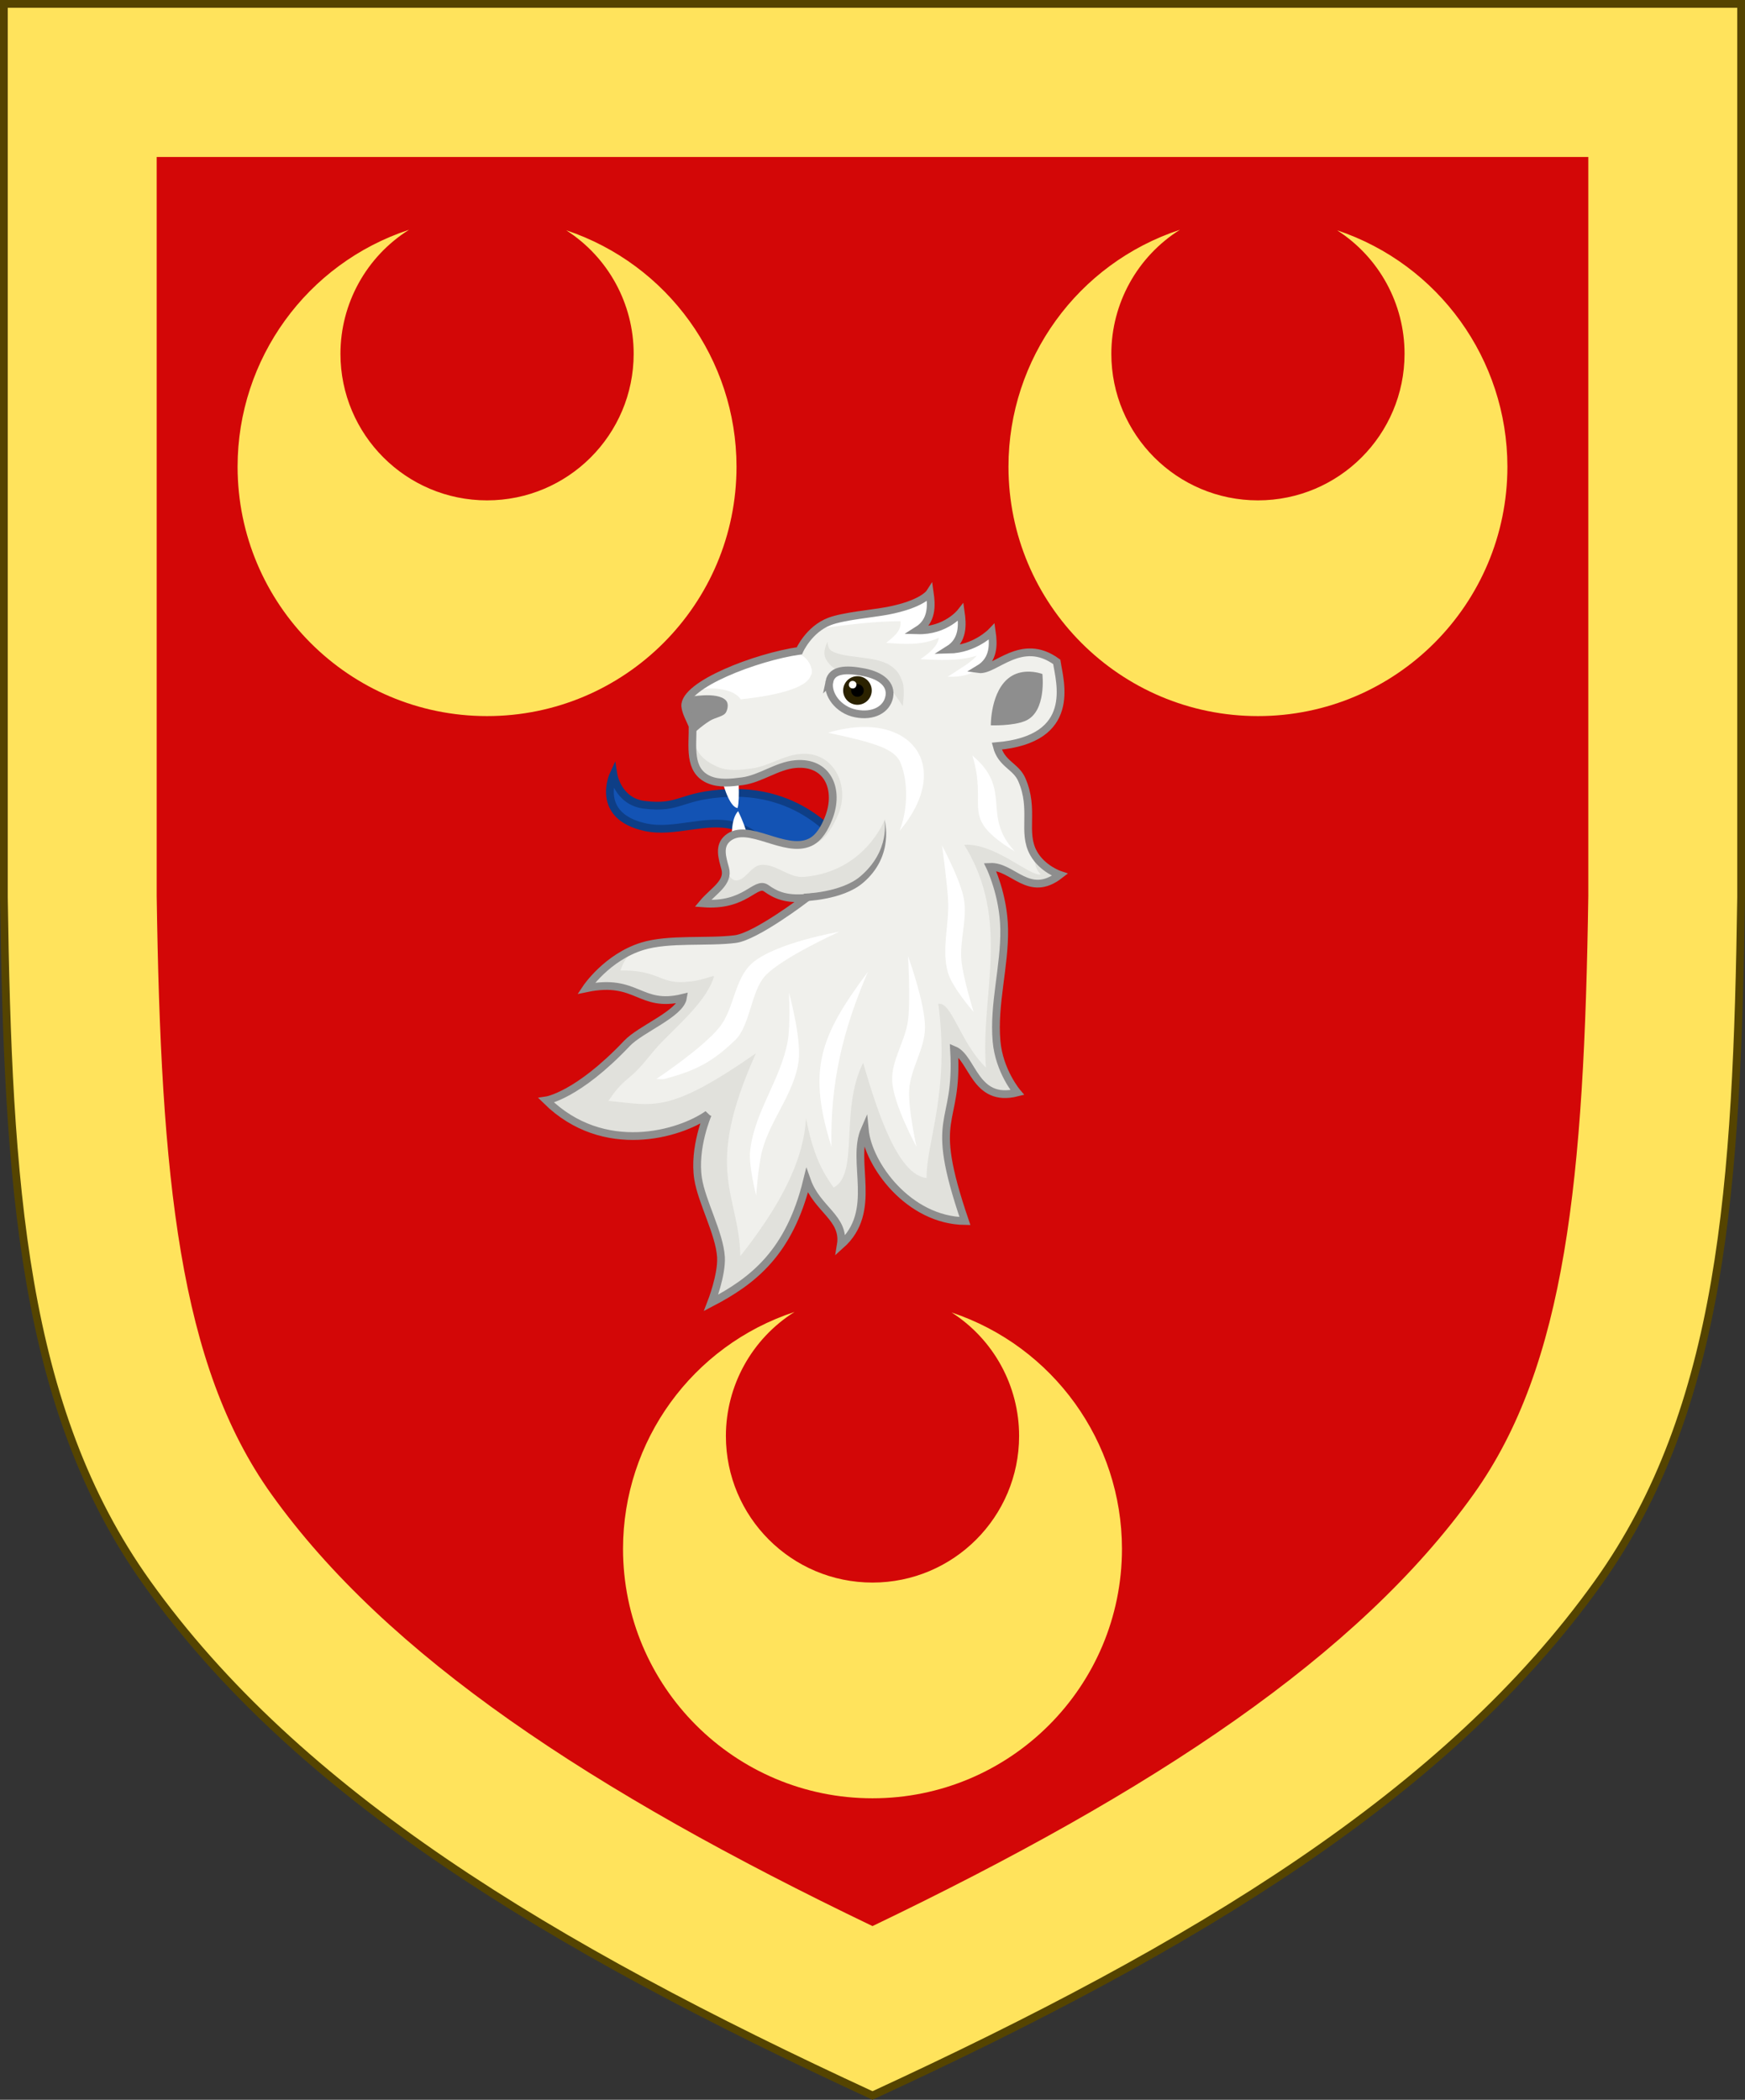 <?xml version="1.0" encoding="UTF-8" standalone="no"?>
<!-- Created with Inkscape (http://www.inkscape.org/) -->

<svg
   xmlns:dc="http://purl.org/dc/elements/1.1/"
   xmlns:cc="http://creativecommons.org/ns#"
   xmlns:rdf="http://www.w3.org/1999/02/22-rdf-syntax-ns#"
   xmlns:svg="http://www.w3.org/2000/svg"
   xmlns="http://www.w3.org/2000/svg"
   xmlns:sodipodi="http://sodipodi.sourceforge.net/DTD/sodipodi-0.dtd"
   xmlns:inkscape="http://www.inkscape.org/namespaces/inkscape"
   width="450"
   height="541.375"
   id="svg2"
   version="1.1"
   inkscape:version="0.92.2 5c3e80d, 2017-08-06"
   sodipodi:docname="Arms of Tytler of Woodhouselee.svg"
   inkscape:export-filename="/Users/Soda/Desktop/UK of the GB and NI.png"
   inkscape:export-xdpi="143.23364"
   inkscape:export-ydpi="143.23364">
  <rect width="100%" height="100%" fill="#333333" stroke="none"/>
  <defs
     id="defs4" />
  <sodipodi:namedview
     id="base"
     pagecolor="#ffffff"
     bordercolor="#666666"
     borderopacity="1.0"
     inkscape:pageopacity="0.0"
     inkscape:pageshadow="2"
     inkscape:zoom="1.0676508"
     inkscape:cx="225"
     inkscape:cy="270.68774"
     inkscape:document-units="px"
     inkscape:current-layer="layer1"
     showgrid="false"
     inkscape:window-width="1440"
     inkscape:window-height="791"
     inkscape:window-x="0"
     inkscape:window-y="1"
     inkscape:window-maximized="1"
     showguides="true"
     inkscape:guide-bbox="true"
     inkscape:object-nodes="false"
     inkscape:snap-nodes="false"
     inkscape:snap-page="true"
     inkscape:snap-bbox="false"
     inkscape:snap-grids="false"
     inkscape:snap-to-guides="false"
     fit-margin-top="0"
     fit-margin-left="0"
     fit-margin-right="0"
     fit-margin-bottom="0">
    <inkscape:grid
       type="xygrid"
       id="grid14322"
       empspacing="5"
       visible="true"
       enabled="true"
       snapvisiblegridlinesonly="true"
       originx="0"
       originy="-0.001" />
  </sodipodi:namedview>
  <g
     inkscape:label="Layer"
     inkscape:groupmode="layer"
     id="layer1"
     transform="translate(588.048,126.626)"
     style="display:inline">
    <g
       id="g34921"
       style="fill:#ffeb51;fill-opacity:1;stroke:#806600;stroke-width:1.5;stroke-miterlimit:4;stroke-dasharray:none"
       transform="translate(0,-7.906)">
      <g
         transform="translate(0,-1)"
         id="g28316"
         style="fill:#ffeb51;fill-opacity:1;stroke:#806600;stroke-width:1.5;stroke-miterlimit:4;stroke-dasharray:none" />
      <g
         transform="translate(0,-1)"
         id="g28303"
         style="fill:#ffeb51;fill-opacity:1;stroke:#806600;stroke-width:1.5;stroke-miterlimit:4;stroke-dasharray:none" />
    </g>
    <g
       id="g6659"
       transform="translate(0,-0.027)">
      <g
         transform="translate(0,10.802)"
         id="g6663" />
    </g>
    <g
       style="stroke-width:0.888;stroke-miterlimit:4;stroke-dasharray:none"
       id="g11618-9-0-2"
       transform="matrix(1.127,0,0,1.127,186.794,233.424)" />
    <g
       id="g6663-8"
       transform="matrix(1.145,0,0,1.145,1430.151,21.315)"
       style="stroke-width:1.31;stroke-miterlimit:4;stroke-dasharray:none" />
    <g
       style="stroke-width:0.772;stroke-miterlimit:4;stroke-dasharray:none"
       id="g11618-9-0-2-0"
       transform="matrix(1.295,0,0,1.295,121.073,160.443)" />
    <g
       style="stroke-width:0.87;stroke-miterlimit:4;stroke-dasharray:none"
       id="g13998"
       transform="matrix(1.149,0,0,1.149,-93.647,-107.877)" />
    <g
       style="stroke-width:0.772;stroke-miterlimit:4;stroke-dasharray:none"
       id="g11618-9-0-2-0-2"
       transform="matrix(1.295,0,0,1.295,-126.892,-684.592)" />
    <g
       style="stroke-width:0.87;stroke-miterlimit:4;stroke-dasharray:none"
       id="g13998-3"
       transform="matrix(1.149,0,0,1.149,-341.611,-952.912)" />
    <g
       style="stroke-width:0.888;stroke-miterlimit:4;stroke-dasharray:none"
       id="g11618-9-0-2-9"
       transform="matrix(0.169,0,0,0.178,1533.593,564.701)" />
    <g
       id="g13998-5"
       transform="matrix(0.15,0,0,0.158,1505.556,527.839)" />
    <g
       style="display:inline;stroke-width:1;stroke-miterlimit:4;stroke-dasharray:none"
       id="g16963-90-4"
       transform="matrix(0.12,-0.095,0.09,0.126,1666.233,675.448)" />
    <g
       transform="translate(-2.104,-2.071)"
       style="display:inline"
       id="g16914">
      <g
         id="g8663">
        <g
           id="g5592">
          <g
             id="g11832">
            <g
               id="g4499">
              <g
                 transform="translate(0,22.952)"
                 id="g4484" />
              <g
                 transform="matrix(1,0,0,0.994,0,0.129)"
                 id="g7104" />
            </g>
          </g>
        </g>
      </g>
    </g>
    <g
       style="fill:#ffeb51;fill-opacity:1;stroke:#806600;stroke-width:1.5;stroke-miterlimit:4;stroke-dasharray:none"
       id="g28316-0"
       transform="matrix(0.824,0,0,0.824,-63.735,9.906)" />
    <g
       style="fill:#ffeb51;fill-opacity:1;stroke:#806600;stroke-width:1.5;stroke-miterlimit:4;stroke-dasharray:none"
       id="g28303-4"
       transform="matrix(0.824,0,0,0.824,-63.735,9.906)" />
    <g
       id="g6663-3"
       transform="matrix(0.824,0,0,0.824,-63.735,26.131)" />
    <g
       id="g1270"
       transform="matrix(0.809,0,0,0.809,-858.169,-232.778)"
       style="fill:#444444;fill-opacity:1;stroke-width:1.236;stroke-miterlimit:4;stroke-dasharray:none" />
    <path
       sodipodi:nodetypes="scccccscs"
       d="m -175.953,281.505 c 32.24,-45.131 35.83,-102.85 36.905,-176.814 v -230.318 h -224 -224 v 230.318 c 1.075,73.964 4.664,131.682 36.905,176.814 38.837,54.365 103.537,93.598 187.095,132.143 83.558,-38.545 148.258,-77.777 187.095,-132.143 z"
       style="display:inline;fill:#ffe35c;fill-opacity:1;stroke:none;stroke-width:2;stroke-miterlimit:4;stroke-dasharray:none;stroke-opacity:1"
       id="path970"
       inkscape:connector-curvature="0" />
    <path
       inkscape:connector-curvature="0"
       id="path968"
       style="display:inline;fill:none;stroke:#554400;stroke-width:2;stroke-miterlimit:4;stroke-dasharray:none;stroke-opacity:1"
       d="m -175.953,281.505 c 32.24,-45.131 35.83,-102.85 36.905,-176.814 v -230.318 h -224 -224 v 230.318 c 1.075,73.964 4.664,131.682 36.905,176.814 38.837,54.365 103.537,93.598 187.095,132.143 83.558,-38.545 148.258,-77.777 187.095,-132.143 z"
       sodipodi:nodetypes="scccccscs" />
    <path
       style="display:inline;fill:#d30707;fill-opacity:1;stroke:none;stroke-width:2;stroke-miterlimit:4;stroke-dasharray:none;stroke-opacity:1"
       d="M -547.643,-86.148 V 104.289 c 1.065,72.888 5.775,121.012 29.562,154.311 h 0.002 c 29.77,41.673 82.425,76.521 155.029,111.375 72.605,-34.854 125.261,-69.702 155.031,-111.375 23.788,-33.299 28.497,-81.423 29.562,-154.311 V -86.148 h -184.594 z"
       id="path952"
       inkscape:connector-curvature="0" />
    <g
       id="g3128"
       transform="matrix(0.82,0,0,0.82,-65.349,21.931)">
      <path
         inkscape:connector-curvature="0"
         id="path2949"
         d="m -508.798,-108.923 c -32.156,10.586 -53.895,40.605 -53.922,74.459 1.9e-4,43.329 35.126,78.455 78.455,78.455 43.329,-1.93e-4 78.455,-35.126 78.455,-78.455 -0.044,-33.702 -21.608,-63.611 -53.57,-74.301 13.224,8.478 21.222,23.106 21.223,38.814 10e-4,25.466 -20.642,46.11 -46.107,46.111 -25.466,-0.001 -46.109,-20.646 -46.107,-46.111 0.023,-15.833 8.168,-30.548 21.574,-38.973 z m 242.434,0 c -32.156,10.586 -53.895,40.605 -53.922,74.459 1.9e-4,43.329 35.126,78.455 78.455,78.455 43.329,-1.93e-4 78.455,-35.126 78.455,-78.455 -0.044,-33.702 -21.608,-63.611 -53.57,-74.301 13.224,8.478 21.222,23.106 21.223,38.814 0.001,25.466 -20.642,46.11 -46.107,46.111 -25.466,-0.001 -46.109,-20.646 -46.107,-46.111 0.023,-15.833 8.168,-30.548 21.574,-38.973 z m -121.217,340.27 c -32.156,10.586 -53.895,40.605 -53.922,74.459 -8.8e-4,43.33 35.125,78.457 78.455,78.457 43.33,-2e-4 78.456,-35.127 78.455,-78.457 -0.045,-33.702 -21.609,-63.609 -53.57,-74.299 13.224,8.478 21.222,23.106 21.223,38.814 0.001,25.466 -20.642,46.11 -46.107,46.111 -25.466,-10e-4 -46.109,-20.646 -46.107,-46.111 0.022,-15.834 8.168,-30.549 21.574,-38.975 z"
         style="display:inline;fill:#ffe35c;fill-opacity:1;stroke:none;stroke-width:2;stroke-miterlimit:4;stroke-dasharray:none"
         sodipodi:nodetypes="cccccsccccccccsccccccccsccc" />
    </g>
    <g
       transform="matrix(1.144,0,0,1.144,539.707,115.966)"
       id="g1149"
       style="display:inline;stroke-width:1.748;stroke-miterlimit:4;stroke-dasharray:none">
      <path
         sodipodi:nodetypes="csscsscc"
         inkscape:connector-curvature="0"
         id="path1123"
         d="m -795.349,-20.822 c 0,0 -8.224,-13.285 -26.276,-12.506 -10.91,0.471 -10.737,3.688 -18.949,2.653 -5.993,-0.756 -6.948,-6.822 -6.948,-6.822 0,0 -4.33,9.363 7.201,11.875 6.489,1.413 13.388,-1.981 19.833,-0.379 7.2,1.79 10.99,9.222 10.99,9.222 z"
         style="fill:#1353b4;fill-opacity:1;stroke:#0e3e86;stroke-width:1.748;stroke-linecap:butt;stroke-linejoin:miter;stroke-miterlimit:4;stroke-dasharray:none;stroke-opacity:1" />
      <path
         inkscape:connector-curvature="0"
         style="display:inline;fill:#ffffff;stroke:none;stroke-width:1.748;stroke-miterlimit:4;stroke-dasharray:none"
         d="m -824.06,-41.281 c 1.257,7.927 3.209,11.291 4.537,11.328 0.578,-2.335 0.048,-7.438 0.072,-11.157 l -4.609,-0.17 1.6e-4,-1.3e-4 z"
         id="path1125"
         sodipodi:nodetypes="cccccc" />
      <path
         sodipodi:nodetypes="cccccc"
         id="path1127"
         d="m -820.229,-17.06 c -1.25,-7.928 -0.358,-10.942 0.822,-12.174 2.29,4.65 2.34,7.061 3.509,10.591 l -4.331,1.583 1.9e-4,7.4e-5 z"
         style="display:inline;fill:#ffffff;stroke:none;stroke-width:1.748;stroke-miterlimit:4;stroke-dasharray:none"
         inkscape:connector-curvature="0" />
      <path
         sodipodi:nodetypes="csssssscccsscccccccscscssccssccsccsscccccccssc"
         inkscape:connector-curvature="0"
         id="path1129"
         d="m -826.251,39.086 c -6.224,4.415 -23.455,9.637 -36.405,-3.138 0,0 6.979,-1.01 18.203,-12.867 3.066,-3.24 11.999,-6.626 12.604,-10.254 -9.816,2.417 -10.255,-4.564 -21.822,-2.146 0,0 4.64,-6.998 12.7,-9.48 5.926,-1.825 14.778,-0.813 20.928,-1.61 4.649,-0.602 15.617,-8.94 16.098,-9.301 -4.813,0.466 -7.131,-0.731 -9.122,-2.146 -2.461,-1.749 -4.615,4.2 -14.31,3.399 2.36,-2.824 5.941,-4.631 5.049,-7.867 -0.674,-2.445 -1.512,-5.055 0.551,-6.799 4.503,-3.806 12.806,3.568 18.559,0.919 2.103,-0.968 3.38,-3.357 4.226,-5.512 2.465,-6.277 -0.104,-12.8 -7.534,-12.127 -4.167,0.377 -7.796,3.309 -11.944,3.859 -2.492,0.331 -5.229,0.638 -7.534,-0.367 -4.722,-2.06 -3.59,-7.581 -3.675,-12.127 -0.603,-1.47 -1.49,-2.94 -1.654,-4.41 -0.308,-4.844 15.963,-11.094 25.725,-12.495 0,0 2.105,-4.823 6.799,-6.615 3.152,-1.203 9.731,-1.762 13.046,-2.389 7.93,-1.5 9.555,-4.042 9.555,-4.042 0.399,2.783 0.591,6.337 -2.755,8.431 6.411,0.183 9.74,-4.064 9.74,-4.064 0.399,2.783 0.591,6.337 -2.755,8.431 6.011,-0.118 9.74,-4.064 9.74,-4.064 0.399,2.783 0.591,6.337 -2.94,8.452 3.617,0.509 9.611,-7.498 17.593,-1.641 0.677,4.518 4.786,17.417 -13.523,18.996 1.07,4.095 4.286,4.452 5.634,7.53 2.982,6.807 -0.016,11.833 2.683,16.635 1.983,3.528 5.903,4.83 5.903,4.83 -7.001,5.447 -10.581,-2.047 -15.741,-1.789 0,0 3.063,6.293 3.19,14.017 0.14,8.449 -2.458,16.873 -1.719,25.291 0.593,6.753 4.665,11.54 4.665,11.54 -9.622,2.438 -9.992,-7.798 -14.241,-9.576 1.026,17.961 -6.087,13.553 2.455,38.55 -12.645,-0.154 -21.841,-12.647 -22.59,-20.625 -3.199,7.285 3.174,18.397 -5.402,26.027 1.013,-6.109 -5.314,-7.979 -7.612,-14.487 -3.976,16.185 -12.138,22.56 -21.608,27.501 0,0 2.453,-6.29 2.21,-10.313 -0.321,-5.298 -4.343,-12.434 -5.156,-17.679 -1.079,-6.959 2.182,-14.472 2.182,-14.472 z"
         style="fill:#e1e1dc;fill-opacity:1;stroke:none;stroke-width:1.748;stroke-linecap:butt;stroke-linejoin:miter;stroke-miterlimit:4;stroke-dasharray:none;stroke-opacity:1" />
      <path
         id="path1131"
         d="m -776.207,-78.433 c 0,0 -1.626,2.541 -9.557,4.041 -3.315,0.627 -9.893,1.185 -13.045,2.389 -4.694,1.792 -6.799,6.615 -6.799,6.615 -9.762,1.401 -26.033,7.652 -25.725,12.496 0.164,1.47 1.049,2.94 1.652,4.41 0.085,4.546 0.954,7.21 5.676,9.27 2.305,1.005 5.041,0.698 7.533,0.367 4.148,-0.55 6.921,-2.91 11.088,-3.287 7.43,-0.673 11.141,6.992 8.676,13.27 -0.846,2.155 -2.694,5.688 -4.797,6.656 -5.753,2.649 -15.771,-4.724 -20.273,-0.918 -2.063,1.744 -1.224,4.354 -0.551,6.799 0,0 1.04,2.47 2.17,2.668 2.2,0.386 3.533,-3.144 5.746,-3.447 3.345,-0.459 6.4,2.95 9.766,2.682 13.879,-1.106 18.311,-12.977 18.311,-12.977 0,0 1.907,7.618 -5.178,13.613 -4.507,3.814 -12.727,4.035 -12.727,4.035 -0.187,0.401 -11.156,8.74 -15.805,9.342 -6.149,0.797 -15.002,-0.216 -20.928,1.609 -3.632,1.823 -4.315,3.646 -4.969,5.469 7.959,-0.154 8.953,2.687 13.6,2.619 4.911,-0.071 7.016,-1.654 7.5,-1.258 -1.548,5.119 -7.159,10.108 -11.467,14.447 -3.069,3.092 -4.633,5.854 -7.416,8.098 -3.307,2.666 -4.203,4.602 -4.939,5.49 10.292,0.915 13.404,3.1 33.262,-10.732 -11.996,26.659 -3.849,31.349 -3.506,45.703 8.159,-10.37 14.229,-20.741 14.805,-31.111 1.601,8.532 3.871,12.386 6.223,15.662 5.828,-3.049 1.312,-17.541 6.65,-28.105 3.397,11.722 7.959,25.288 14.303,25.959 -0.086,-8.048 5.29,-19.38 2.646,-39.262 3.037,-0.481 4.873,8.618 10.727,14.375 -1.286,-16.448 5.743,-33.048 -4.891,-50.215 6.982,-0.419 14.862,7.239 17.248,6.668 -1.017,-1.1 -1.29,-1.735 -1.592,-4.734 -2.699,-4.802 0.298,-9.828 -2.684,-16.635 -1.349,-3.079 -4.563,-3.436 -5.633,-7.531 18.309,-1.579 14.199,-14.478 13.521,-18.996 -7.982,-5.858 -13.975,2.15 -17.592,1.641 3.531,-2.115 3.339,-5.669 2.939,-8.451 0,0 -3.729,3.946 -9.74,4.064 3.346,-2.093 3.153,-5.649 2.754,-8.432 0,0 -3.329,4.247 -9.74,4.064 3.346,-2.093 3.155,-5.647 2.756,-8.43 z m -23.06,11.012 c 0,0 0.043,1.515 0.846,2.02 2.871,1.804 9.804,1.061 13.227,3.279 1.561,1.011 2.285,2.096 2.881,3.91 0.549,1.67 0,5.299 0,5.299 0,0 -2.535,-4.156 -4.471,-5.424 -3.178,-2.082 -7.779,-0.815 -10.875,-3.027 -1.07,-0.765 -2.179,-1.931 -2.297,-3.279 -0.11,-1.255 0.689,-2.777 0.689,-2.777 z"
         style="fill:#f0f0ec;fill-opacity:1;stroke:none;stroke-width:1.748;stroke-linecap:butt;stroke-linejoin:miter;stroke-miterlimit:4;stroke-dasharray:none;stroke-opacity:1"
         inkscape:connector-curvature="0"
         sodipodi:nodetypes="csscccsssccccscccsccccsccsccccccccccccscccccccccccccsccc" />
      <path
         style="color:#000000;font-style:normal;font-variant:normal;font-weight:normal;font-stretch:normal;font-size:medium;line-height:normal;font-family:sans-serif;font-variant-ligatures:normal;font-variant-position:normal;font-variant-caps:normal;font-variant-numeric:normal;font-variant-alternates:normal;font-feature-settings:normal;text-indent:0;text-align:start;text-decoration:none;text-decoration-line:none;text-decoration-style:solid;text-decoration-color:#000000;letter-spacing:normal;word-spacing:normal;text-transform:none;writing-mode:lr-tb;direction:ltr;text-orientation:mixed;dominant-baseline:auto;baseline-shift:baseline;text-anchor:start;white-space:normal;shape-padding:0;clip-rule:nonzero;display:inline;overflow:visible;visibility:visible;opacity:1;isolation:auto;mix-blend-mode:normal;color-interpolation:sRGB;color-interpolation-filters:linearRGB;solid-color:#000000;solid-opacity:1;vector-effect:none;fill:#8e8e8e;fill-opacity:1;fill-rule:nonzero;stroke:none;stroke-width:1.748;stroke-linecap:butt;stroke-linejoin:miter;stroke-miterlimit:4;stroke-dasharray:none;stroke-dashoffset:0;stroke-opacity:1;color-rendering:auto;image-rendering:auto;shape-rendering:auto;text-rendering:auto;enable-background:accumulate"
         d="m -166.291,65.949 c -1.172,0.047 -2.486,0.337 -3.693,1.15 -4.507,3.037 -4.418,10.943 -4.418,10.943 0,0 4.994,0.189 7.797,-1.01 4.841,-2.071 3.824,-10.561 3.824,-10.561 0,0 -1.556,-0.601 -3.51,-0.523 z m -72.824,5.33 c -1.903,0.08 -3.564,0.424 -3.564,0.424 -1.154,2.204 -0.852,4.01 0.752,5.82 l 0.432,2.467 c 0,0 1.64,-1.645 3.752,-2.965 1.241,-0.776 3.13,-0.957 3.648,-1.92 0.421,-0.782 0.6,-2.008 0,-2.662 -0.971,-1.058 -3.117,-1.244 -5.02,-1.164 z m 40.736,28.039 c 0,0 1.422,6.959 -5.469,12.791 -2.138,1.809 -5.324,2.805 -7.973,3.318 -2.649,0.514 -4.736,0.559 -4.736,0.559 l -0.014,1.689 c 0,0 2.171,-0.046 4.906,-0.576 2.735,-0.53 6.059,-1.532 8.428,-3.537 7.278,-6.159 4.857,-14.244 4.857,-14.244 z"
         transform="translate(-588.048,-126.626)"
         id="path1133"
         inkscape:connector-curvature="0" />
      <path
         inkscape:connector-curvature="0"
         sodipodi:nodetypes="cssss"
         id="path1135"
         d="m -798.848,-58.419 c -0.552,2.77 1.929,6.368 5.948,7.164 4.019,0.795 6.997,-0.949 7.548,-3.72 0.552,-2.77 -1.68,-4.774 -5.699,-5.569 -4.019,-0.795 -7.247,-0.645 -7.798,2.126 z"
         style="display:inline;fill:#ffffff;fill-opacity:1;stroke:none;stroke-width:1.748;stroke-miterlimit:4;stroke-dasharray:none;stroke-opacity:1" />
      <circle
         r="3.221"
         cy="99.136"
         cx="788.16"
         transform="matrix(-0.981,-0.195,-0.195,0.981,0,0)"
         id="circle1137"
         style="display:inline;fill:#2b2200;fill-opacity:1;stroke:none;stroke-width:1.748;stroke-miterlimit:4;stroke-dasharray:none" />
      <ellipse
         style="display:inline;fill:#000000;fill-opacity:1;stroke:none;stroke-width:1.748;stroke-miterlimit:4;stroke-dasharray:none"
         id="ellipse1139"
         transform="matrix(-0.981,-0.195,-0.195,0.981,0,0)"
         cx="788.16"
         cy="99.136"
         rx="1.424"
         ry="1.424" />
      <ellipse
         style="display:inline;fill:#ffffff;fill-opacity:1;stroke:none;stroke-width:1.748;stroke-miterlimit:4;stroke-dasharray:none"
         id="ellipse1141"
         transform="matrix(-0.981,-0.195,-0.195,0.981,0,0)"
         cx="789.47"
         cy="98.064"
         rx="0.848"
         ry="0.848" />
      <path
         id="path1143"
         transform="translate(-588.048,-126.626)"
         d="m -188.158,48.193 c 0,0 -1.626,2.541 -9.557,4.041 -3.315,0.627 -9.893,1.185 -13.045,2.389 l -2.838,1.684 c 6.622,-0.919 13.159,-1.749 18.838,-1.725 0.241,2.289 -1.637,3.519 -3.236,4.889 3.954,0.247 7.909,0.645 11.863,-1.15 -0.215,1.712 -1.852,3.295 -4.17,4.816 4.242,0.185 8.483,0.506 12.725,-0.791 -1.31,1.582 -4.178,3.164 -6.543,4.746 1.021,-0.015 4.128,0.229 6.994,-1.715 3.531,-2.115 3.339,-5.669 2.939,-8.451 0,0 -3.729,3.946 -9.74,4.064 3.346,-2.093 3.153,-5.649 2.754,-8.432 0,0 -3.329,4.247 -9.74,4.064 3.346,-2.093 3.155,-5.647 2.756,-8.43 z m -31.09,13.539 c -9.528,2.17 -17.317,5.629 -21.951,8.375 4.758,-0.913 8.976,-0.092 10.434,2.078 7.509,-0.805 14.875,-2.408 15.785,-5.41 0.878,-0.91 -0.601,-5.198 -4.268,-5.043 z m 16.096,16.682 c -2.411,0.028 -5.074,0.439 -7.932,1.295 9.545,2.07 14.752,3.416 16.193,6.494 1.441,3.078 2.278,9.47 -0.076,15.627 6.241,-7.435 6.784,-14.336 3.48,-18.691 -2.271,-2.994 -6.361,-4.787 -11.666,-4.725 z m 24.596,6.436 c 3.657,12.03 -3.287,13.725 9.584,21.635 -7.686,-8.257 -0.354,-13.891 -9.584,-21.635 z m -6.848,20.266 c 0,0 1.141,8.197 1.369,12.324 0.303,5.469 -1.568,11.184 0,16.432 1,3.348 5.752,8.764 5.752,8.764 0,0 -2.356,-7.579 -2.738,-11.502 -0.453,-4.637 1.356,-9.378 0.547,-13.967 -0.754,-4.274 -4.93,-12.051 -4.93,-12.051 z m -23.164,19.445 c 0,0 -14.413,2.483 -19.633,7.082 -4.068,3.584 -4,10.264 -7.404,14.484 -3.829,4.747 -14.16,11.586 -14.16,11.586 0,0 1.308,0.169 1.93,0 6.961,-1.89 10.557,-3.706 15.771,-8.689 3.421,-3.269 3.584,-10.977 6.76,-14.484 3.688,-4.074 16.736,-9.979 16.736,-9.979 z m 15.496,5.477 c 0,0 0.614,9.715 0,14.514 -0.598,4.678 -3.797,8.983 -3.561,13.693 0.264,5.25 5.479,14.789 5.479,14.789 0,0 -1.91,-8.554 -1.645,-12.871 0.294,-4.795 3.521,-9.162 3.561,-13.967 0.046,-5.535 -3.834,-16.158 -3.834,-16.158 z m -9.037,3.561 c -10.894,14.586 -13.655,22.088 -8.215,39.436 -0.318,-14.407 2.586,-26.368 8.215,-39.436 z m -17.801,4.654 c 0,0 0.368,7.359 -0.273,10.955 -1.542,8.639 -7.656,16.186 -8.49,24.922 -0.315,3.303 1.369,9.859 1.369,9.859 0,0 0.494,-6.839 1.369,-10.133 1.872,-7.045 7.332,-13.032 8.217,-20.268 0.627,-5.126 -2.191,-15.336 -2.191,-15.336 z"
         style="display:inline;fill:#ffffff;fill-opacity:1;stroke:none;stroke-width:1.748;stroke-linecap:butt;stroke-linejoin:miter;stroke-miterlimit:4;stroke-dasharray:none;stroke-opacity:1"
         inkscape:connector-curvature="0" />
      <path
         inkscape:connector-curvature="0"
         sodipodi:nodetypes="cssss"
         id="path1145"
         d="m -798.848,-58.419 c -0.552,2.77 1.929,6.368 5.948,7.164 4.019,0.795 6.997,-0.949 7.548,-3.72 0.552,-2.77 -1.68,-4.774 -5.699,-5.569 -4.019,-0.795 -7.247,-0.645 -7.798,2.126 z"
         style="display:inline;fill:none;fill-opacity:1;stroke:#8e8e8e;stroke-width:1.748;stroke-miterlimit:4;stroke-dasharray:none;stroke-opacity:1" />
      <path
         sodipodi:nodetypes="csssssscccsscccccccscscssccssccsccsscccccccssc"
         inkscape:connector-curvature="0"
         id="path1147"
         d="m -826.251,39.086 c -6.224,4.415 -23.455,9.637 -36.405,-3.138 0,0 6.979,-1.01 18.203,-12.867 3.066,-3.24 11.999,-6.626 12.604,-10.254 -9.816,2.417 -10.255,-4.564 -21.822,-2.146 0,0 4.64,-6.998 12.7,-9.48 5.926,-1.825 14.778,-0.813 20.928,-1.61 4.649,-0.602 15.617,-8.94 16.098,-9.301 -4.813,0.466 -7.131,-0.731 -9.122,-2.146 -2.461,-1.749 -4.615,4.2 -14.31,3.399 2.36,-2.824 5.941,-4.631 5.049,-7.867 -0.674,-2.445 -1.512,-5.055 0.551,-6.799 4.503,-3.806 12.806,3.568 18.559,0.919 2.103,-0.968 3.38,-3.357 4.226,-5.512 2.465,-6.277 -0.104,-12.8 -7.534,-12.127 -4.167,0.377 -7.796,3.309 -11.944,3.859 -2.492,0.331 -5.229,0.638 -7.534,-0.367 -4.722,-2.06 -3.59,-7.581 -3.675,-12.127 -0.603,-1.47 -1.49,-2.94 -1.654,-4.41 -0.308,-4.844 15.963,-11.094 25.725,-12.495 0,0 2.105,-4.823 6.799,-6.615 3.152,-1.203 9.731,-1.762 13.046,-2.389 7.93,-1.5 9.555,-4.042 9.555,-4.042 0.399,2.783 0.591,6.337 -2.755,8.431 6.411,0.183 9.74,-4.064 9.74,-4.064 0.399,2.783 0.591,6.337 -2.755,8.431 6.011,-0.118 9.74,-4.064 9.74,-4.064 0.399,2.783 0.591,6.337 -2.94,8.452 3.617,0.509 9.611,-7.498 17.593,-1.641 0.677,4.518 4.786,17.417 -13.523,18.996 1.07,4.095 4.286,4.452 5.634,7.53 2.982,6.807 -0.016,11.833 2.683,16.635 1.983,3.528 5.903,4.83 5.903,4.83 -7.001,5.447 -10.581,-2.047 -15.741,-1.789 0,0 3.063,6.293 3.19,14.017 0.14,8.449 -2.458,16.873 -1.719,25.291 0.593,6.753 4.665,11.54 4.665,11.54 -9.622,2.438 -9.992,-7.798 -14.241,-9.576 1.026,17.961 -6.087,13.553 2.455,38.55 -12.645,-0.154 -21.841,-12.647 -22.59,-20.625 -3.199,7.285 3.174,18.397 -5.402,26.027 1.013,-6.109 -5.314,-7.979 -7.612,-14.487 -3.976,16.185 -12.138,22.56 -21.608,27.501 0,0 2.453,-6.29 2.21,-10.313 -0.321,-5.298 -4.343,-12.434 -5.156,-17.679 -1.079,-6.959 2.182,-14.472 2.182,-14.472 z"
         style="display:inline;fill:none;fill-opacity:1;stroke:#8e8e8e;stroke-width:1.748;stroke-linecap:butt;stroke-linejoin:miter;stroke-miterlimit:4;stroke-dasharray:none;stroke-opacity:1" />
    </g>
  </g>
</svg>
